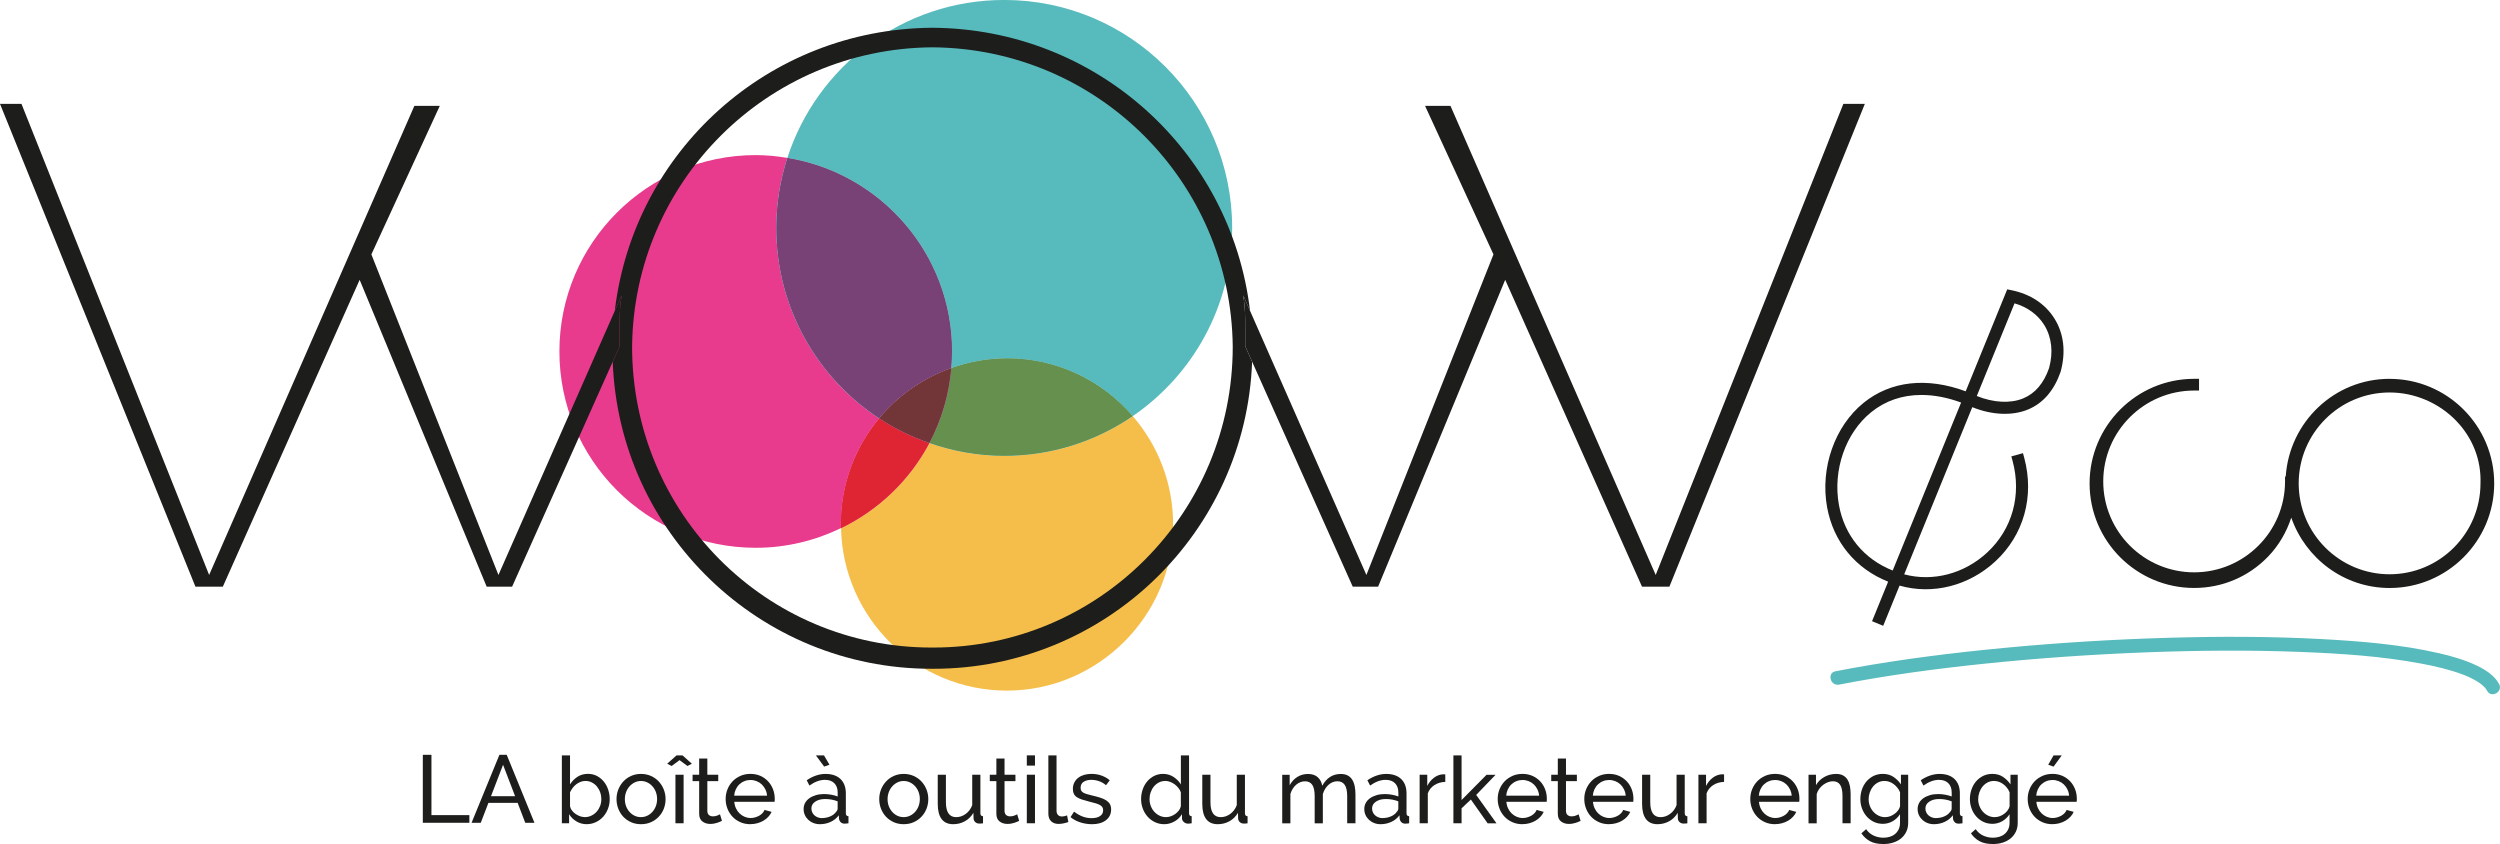 <?xml version="1.0" encoding="UTF-8"?>
<svg xmlns="http://www.w3.org/2000/svg" viewBox="0 0 725.01 244.76">
  <defs>
    <style>
      .cls-1 {
        fill: #f5be4a;
      }

      .cls-2 {
        fill: #57babc;
      }

      .cls-3 {
        fill: #1d1d1b;
      }

      .cls-4 {
        isolation: isolate;
      }

      .cls-5 {
        fill: #794276;
      }

      .cls-6 {
        mix-blend-mode: multiply;
      }

      .cls-6, .cls-7 {
        fill: #e83b8d;
      }

      .cls-8 {
        fill: #723639;
      }

      .cls-9 {
        fill: #df2534;
      }

      .cls-10 {
        fill: #65904e;
      }
    </style>
  </defs>
  <g class="cls-4">
    <g id="Calque_2">
      <g id="Calque_1-2" data-name="Calque_1">
        <g>
          <g>
            <path class="cls-2" d="M276.1,101.93c0,1.63-.11,3.24-.24,4.83,5.06-1.81,10.49-2.84,16.17-2.84,14.59,0,27.63,6.51,36.47,16.75,17.4-11.9,28.83-31.9,28.83-54.58,0-36.5-29.59-66.1-66.1-66.1-29.42,0-54.32,19.23-62.89,45.8,27.07,4.4,47.76,27.82,47.76,56.13Z"/>
            <path class="cls-7" d="M254.97,121.32c-17.96-11.82-29.83-32.12-29.83-55.23,0-7.09,1.14-13.9,3.21-20.3-2.99-.49-6.05-.81-9.18-.81-31.45,0-56.94,25.49-56.94,56.94s25.49,56.94,56.94,56.94c8.88,0,17.25-2.09,24.74-5.72,0-.35-.05-.7-.05-1.05,0-11.7,4.18-22.43,11.12-30.78Z"/>
            <path class="cls-2" d="M254.97,121.32c5.47-6.58,12.67-11.63,20.89-14.56.13-1.6.24-3.2.24-4.83,0-28.31-20.69-51.73-47.76-56.13-2.06,6.4-3.21,13.21-3.21,20.3,0,23.1,11.87,43.41,29.83,55.23Z"/>
            <path class="cls-5" d="M254.97,121.32c5.47-6.58,12.67-11.63,20.89-14.56.13-1.6.24-3.2.24-4.83,0-28.31-20.69-51.73-47.76-56.13-2.06,6.4-3.21,13.21-3.21,20.3,0,23.1,11.87,43.41,29.83,55.23Z"/>
            <path class="cls-1" d="M291.23,132.19c-7.62,0-14.9-1.35-21.71-3.72-5.67,10.73-14.67,19.39-25.62,24.69.57,26.12,21.87,47.12,48.13,47.12s48.18-21.57,48.18-48.18c0-12.02-4.43-22.99-11.71-31.43-10.61,7.26-23.44,11.52-37.26,11.52Z"/>
            <path class="cls-2" d="M292.03,103.92c-5.68,0-11.11,1.03-16.17,2.84-.66,7.79-2.86,15.13-6.34,21.7,6.81,2.37,14.09,3.72,21.71,3.72,13.83,0,26.65-4.26,37.26-11.52-8.84-10.24-21.88-16.75-36.47-16.75Z"/>
            <path class="cls-10" d="M292.03,103.92c-5.68,0-11.11,1.03-16.17,2.84-.66,7.79-2.86,15.13-6.34,21.7,6.81,2.37,14.09,3.72,21.71,3.72,13.83,0,26.65-4.26,37.26-11.52-8.84-10.24-21.88-16.75-36.47-16.75Z"/>
            <path class="cls-6" d="M269.52,128.47c-5.17-1.8-10.06-4.19-14.55-7.14-6.94,8.35-11.12,19.07-11.12,30.78,0,.36.05.7.05,1.05,10.95-5.3,19.95-13.96,25.62-24.69Z"/>
            <path class="cls-9" d="M269.52,128.47c-5.17-1.8-10.06-4.19-14.55-7.14-6.94,8.35-11.12,19.07-11.12,30.78,0,.36.05.7.05,1.05,10.95-5.3,19.95-13.96,25.62-24.69Z"/>
            <path class="cls-2" d="M254.97,121.32c4.49,2.96,9.38,5.34,14.55,7.14,3.47-6.58,5.68-13.92,6.34-21.7-8.22,2.93-15.42,7.98-20.89,14.56Z"/>
            <path class="cls-6" d="M254.97,121.32c4.49,2.96,9.38,5.34,14.55,7.14,3.47-6.58,5.68-13.92,6.34-21.7-8.22,2.93-15.42,7.98-20.89,14.56Z"/>
            <path class="cls-8" d="M254.97,121.32c4.49,2.96,9.38,5.34,14.55,7.14,3.47-6.58,5.68-13.92,6.34-21.7-8.22,2.93-15.42,7.98-20.89,14.56Z"/>
          </g>
          <g>
            <g id="Calque_2-2" data-name="Calque_2">
              <path class="cls-3" d="M180.26,85.68c-.57,3.4-.57,6.24-.57,9.64v5.1l-2,4.47-29.18,65.25h-7.37l-36.84-88.99-39.68,88.99h-7.94L0,30.13h6.23l54.42,136.61L120.17,30.7h7.37l-19.84,43.08,36.85,92.96,33.74-76.58h0s1.97-4.48,1.97-4.48Z"/>
              <path class="cls-3" d="M361.12,100.42v-5.1c0-3.4,0-6.24-.57-9.64l1.97,4.47c-5.5-46.43-44.57-81.71-91.94-82.1h-.35c-47.37.39-86.44,35.67-91.94,82.1l1.97-4.47c-.57,3.4-.57,6.24-.57,9.64v5.1l-2,4.47c1.84,49.65,42.66,89.06,92.42,89.06.1,0,.2,0,.3-.01.09.01.19.01.29.01,49.76,0,90.58-39.41,92.42-89.06l-2-4.47ZM270.7,187.79h-.59c-47.9,0-86.8-38.9-86.8-87.27.48-47.7,39.03-86.45,87.1-86.8,48.07.36,86.61,39.1,87.09,86.8,0,48.37-38.9,87.27-86.8,87.27Z"/>
              <path class="cls-3" d="M540.81,30.13l-56.68,140.01h-7.94l-39.68-88.99-36.85,88.99h-7.36l-29.18-65.25-2-4.47v-5.1c0-3.4,0-6.24-.57-9.64l1.97,4.47h0s33.74,76.59,33.74,76.59l36.85-92.96-19.84-43.08h7.37l59.52,136.04,54.42-136.61h6.23Z"/>
            </g>
            <g>
              <path class="cls-2" d="M533.37,198.54c13.92-2.71,28-4.6,42.11-6.06,15.61-1.62,31.28-2.7,46.96-3.3,14.88-.56,29.79-.7,44.67-.12,11.8.46,23.65,1.23,35.14,3.4,4.07.77,8.14,1.71,12.02,3.17.37.14.74.29,1.11.44-.48-.2.06.03.18.08.21.1.42.19.63.29.66.31,1.31.65,1.94,1.02.27.16.54.33.8.5.2.14.98.74.49.34.44.36.86.74,1.25,1.16.08.09.16.19.24.28.17.18-.26-.43-.04-.05.13.22.29.43.41.66,1.24,2.26,4.7.24,3.45-2.02-1.32-2.41-3.82-4.03-6.23-5.2-3.52-1.71-7.32-2.81-11.12-3.68-11.18-2.57-22.78-3.5-34.21-4.12-14.73-.79-29.5-.79-44.24-.37-15.94.46-31.86,1.43-47.74,2.94-14.77,1.4-29.52,3.24-44.13,5.88-1.6.29-3.19.59-4.78.9-2.52.49-1.46,4.35,1.06,3.86h0Z"/>
              <g>
                <path class="cls-3" d="M692.99,109.86c-16.04,0-29.08,12.56-30.12,28.34h-.2v1.42c0,14.54-11.82,26.36-26.36,26.36s-26.36-11.82-26.36-26.36,11.82-26.36,26.36-26.36h1.42v-3.4h-1.42c-16.72,0-30.32,13.61-30.32,30.33s13.6,30.32,30.32,30.32c8.16,0,15.77-3.23,21.43-9.08,3.14-3.25,5.36-7.13,6.74-11.31,4.14,11.83,15.29,20.4,28.52,20.4,16.72,0,30.33-13.6,30.33-30.32s-13.6-30.33-30.33-30.33ZM692.99,113.82c7.24,0,14.28,2.99,19.32,8.22,4.79,4.97,7.29,11.39,7.04,18.14,0,14.53-11.82,26.36-26.36,26.36s-26.36-11.82-26.36-26.36,11.82-26.36,26.36-26.36Z"/>
                <path class="cls-3" d="M595.82,92.42c-2.62-4.24-6.99-7.16-12.57-8.28l-1.15-.23-12.04,29.57c-11.28-4.17-21.76-3.01-29.61,3.34-8.39,6.78-12.64,18.94-10.59,30.26,1.82,10.05,8.25,17.85,17.71,21.61l-4.67,11.46,3.23,1.34,4.75-11.66c9.57,2.74,20.11.08,27.8-7.05,8.23-7.63,11.36-18.84,8.36-29.99l-.37-1.37-3.37.93.37,1.36c2.65,9.86-.1,19.77-7.36,26.5-6.68,6.21-15.78,8.57-24.09,6.35l19.75-48.48c5.66,2.3,11.59,2.57,16.13.69,4.41-1.82,7.59-5.49,9.5-10.99,1.54-5.67.94-10.98-1.77-15.35ZM573.28,114.84l10.94-26.87c3.71,1.06,6.75,3.27,8.62,6.29,2.18,3.53,2.66,7.88,1.4,12.48-1.53,4.41-4.05,7.37-7.5,8.79-3.7,1.54-8.66,1.26-13.47-.69ZM533.3,146.45c-1.84-10.1,1.92-20.92,9.35-26.91,4.11-3.32,9.02-5,14.59-5,3.66,0,7.51.74,11.49,2.2l-19.84,48.71c-8.34-3.3-13.99-10.16-15.59-18.99Z"/>
              </g>
            </g>
          </g>
          <g>
            <path class="cls-3" d="M170.16,239.02c-1.1,0-2.09-.27-2.99-.81-.9-.54-1.61-1.24-2.13-2.1v2.64h-2.1v-19.69h2.37v8.41c.59-.92,1.32-1.65,2.18-2.21.86-.56,1.87-.84,3.02-.84.97,0,1.84.21,2.62.62.77.41,1.43.96,1.98,1.63.55.67.97,1.46,1.27,2.35s.44,1.8.44,2.74c0,.99-.17,1.92-.51,2.8-.34.88-.81,1.65-1.4,2.31-.59.66-1.3,1.18-2.12,1.56-.82.39-1.69.58-2.63.58ZM169.56,236.97c.7,0,1.35-.14,1.94-.43s1.11-.67,1.54-1.16c.43-.49.76-1.04,1-1.66.23-.62.35-1.27.35-1.96s-.11-1.34-.34-1.98c-.22-.64-.54-1.2-.94-1.69-.4-.49-.89-.88-1.46-1.17-.57-.3-1.19-.44-1.87-.44-.5,0-.98.09-1.43.27s-.87.42-1.25.71c-.39.3-.73.64-1.02,1.04-.3.4-.55.82-.77,1.27v4.07c.09.45.28.86.58,1.24s.65.71,1.05.98.84.5,1.29.66c.46.16.9.24,1.33.24Z"/>
            <path class="cls-3" d="M185.88,239.02c-1.06,0-2.03-.2-2.9-.59-.87-.4-1.62-.93-2.24-1.59-.62-.67-1.1-1.44-1.44-2.32s-.51-1.81-.51-2.78.18-1.92.53-2.8c.35-.88.84-1.65,1.46-2.32.62-.67,1.37-1.2,2.24-1.59.87-.4,1.83-.59,2.87-.59s2,.2,2.89.59c.88.4,1.63.93,2.25,1.59.62.67,1.11,1.44,1.46,2.32.35.88.53,1.82.53,2.8s-.17,1.9-.51,2.78c-.34.88-.83,1.65-1.46,2.32s-1.38,1.2-2.25,1.59-1.84.59-2.9.59ZM181.21,231.76c0,.74.12,1.42.36,2.05.24.63.58,1.18,1,1.65s.92.84,1.48,1.11c.57.27,1.17.4,1.82.4s1.25-.13,1.82-.4c.57-.27,1.07-.64,1.5-1.12.43-.48.77-1.03,1.01-1.67.24-.64.36-1.33.36-2.06s-.12-1.4-.36-2.04c-.24-.64-.58-1.2-1.01-1.67-.43-.48-.93-.85-1.5-1.12-.57-.27-1.17-.4-1.82-.4s-1.25.14-1.82.42c-.57.28-1.06.66-1.48,1.13s-.76,1.03-1,1.67c-.24.64-.36,1.33-.36,2.06Z"/>
            <path class="cls-3" d="M193.48,221.49l2.72-2.43h1.73l2.72,2.43-1.29.65-2.29-1.7-2.29,1.7-1.29-.65ZM195.88,238.75v-14.08h2.37v14.08h-2.37Z"/>
            <path class="cls-3" d="M209.37,238.05c-.14.07-.33.16-.57.26-.23.1-.5.2-.8.3-.3.1-.62.18-.97.24-.35.06-.71.09-1.09.09-.86,0-1.61-.24-2.24-.71s-.94-1.22-.94-2.23v-9.47h-1.91v-1.86h1.91v-4.69h2.37v4.69h3.16v1.86h-3.16v8.74c.04.52.21.9.51,1.13.31.23.67.35,1.08.35.47,0,.89-.08,1.28-.23.39-.15.65-.27.8-.36l.57,1.89Z"/>
            <path class="cls-3" d="M217.62,239.02c-1.06,0-2.03-.19-2.91-.58-.88-.39-1.64-.91-2.27-1.58-.63-.67-1.12-1.44-1.47-2.33-.35-.89-.53-1.83-.53-2.82s.18-1.92.53-2.8c.35-.88.85-1.65,1.48-2.32.64-.67,1.4-1.19,2.28-1.58.88-.39,1.85-.58,2.91-.58s2.03.2,2.9.59c.87.4,1.61.92,2.22,1.58s1.08,1.42,1.42,2.29c.33.87.5,1.78.5,2.71,0,.2,0,.38-.01.54,0,.16-.02.29-.04.38h-11.68c.05.7.22,1.34.49,1.91.27.58.62,1.07,1.05,1.48.43.41.92.74,1.47.97.55.23,1.13.35,1.74.35.43,0,.85-.06,1.27-.18.41-.12.8-.27,1.16-.47.36-.2.68-.44.96-.73.28-.29.49-.61.63-.97l2.05.57c-.23.52-.55,1-.96,1.43-.4.43-.87.81-1.4,1.12-.53.31-1.12.56-1.77.74-.65.18-1.32.27-2.02.27ZM222.45,230.76c-.05-.67-.22-1.28-.5-1.85-.28-.57-.63-1.05-1.05-1.44-.42-.4-.91-.71-1.47-.93-.56-.22-1.15-.34-1.78-.34s-1.22.11-1.78.34c-.56.22-1.05.54-1.47.94-.42.4-.76.89-1.02,1.44-.26.56-.42,1.17-.47,1.83h9.55Z"/>
            <path class="cls-3" d="M237.77,239.02c-.67,0-1.29-.11-1.86-.34-.58-.22-1.07-.54-1.5-.93-.42-.4-.76-.86-1-1.39s-.36-1.11-.36-1.74.14-1.24.43-1.77c.29-.53.7-.98,1.23-1.36s1.16-.67,1.89-.89,1.52-.32,2.39-.32c.68,0,1.38.06,2.08.19.7.13,1.32.3,1.86.51v-1.13c0-1.15-.32-2.05-.97-2.71-.65-.66-1.56-.98-2.75-.98-1.42,0-2.91.55-4.48,1.65l-.78-1.54c1.82-1.22,3.64-1.83,5.47-1.83s3.29.49,4.33,1.48c1.03.99,1.55,2.38,1.55,4.18v5.74c0,.56.25.85.76.86v2.05c-.25.04-.46.06-.62.08-.16.02-.33.03-.51.03-.47,0-.84-.14-1.12-.42-.28-.28-.44-.62-.5-1.01l-.05-1c-.63.85-1.42,1.49-2.39,1.93-.96.44-1.99.66-3.09.66ZM238.39,237.24c.84,0,1.63-.16,2.36-.47.73-.31,1.28-.73,1.66-1.25.34-.34.51-.69.51-1.05v-2.08c-1.15-.45-2.35-.67-3.59-.67s-2.15.25-2.9.76c-.75.5-1.12,1.16-1.12,1.97,0,.4.08.76.23,1.11.15.34.37.64.65.89.28.25.61.45.98.59s.78.22,1.21.22ZM236.61,219.06h2.35l1.59,2.72-1.54.54-2.4-3.26Z"/>
            <path class="cls-3" d="M262.07,239.02c-1.06,0-2.03-.2-2.9-.59-.87-.4-1.62-.93-2.24-1.59-.62-.67-1.1-1.44-1.44-2.32s-.51-1.81-.51-2.78.18-1.92.53-2.8c.35-.88.84-1.65,1.46-2.32.62-.67,1.37-1.2,2.24-1.59.87-.4,1.83-.59,2.87-.59s2,.2,2.89.59c.88.4,1.63.93,2.25,1.59.62.67,1.11,1.44,1.46,2.32.35.88.53,1.82.53,2.8s-.17,1.9-.51,2.78c-.34.88-.83,1.65-1.46,2.32s-1.38,1.2-2.25,1.59-1.84.59-2.9.59ZM257.4,231.76c0,.74.12,1.42.36,2.05.24.63.58,1.18,1,1.65s.92.84,1.48,1.11c.57.27,1.17.4,1.82.4s1.25-.13,1.82-.4c.57-.27,1.07-.64,1.5-1.12.43-.48.77-1.03,1.01-1.67.24-.64.36-1.33.36-2.06s-.12-1.4-.36-2.04c-.24-.64-.58-1.2-1.01-1.67-.43-.48-.93-.85-1.5-1.12-.57-.27-1.17-.4-1.82-.4s-1.25.14-1.82.42c-.57.28-1.06.66-1.48,1.13s-.76,1.03-1,1.67c-.24.64-.36,1.33-.36,2.06Z"/>
            <path class="cls-3" d="M276.42,239.02c-1.47,0-2.59-.49-3.34-1.48-.76-.99-1.13-2.46-1.13-4.42v-8.44h2.37v7.98c0,2.88,1,4.32,2.99,4.32.97,0,1.88-.31,2.74-.93.85-.62,1.49-1.47,1.9-2.55v-8.82h2.37v11.17c0,.56.25.85.76.86v2.05c-.27.04-.48.06-.63.07-.15,0-.3.01-.44.01-.47,0-.86-.14-1.17-.42-.31-.28-.48-.62-.5-1.04l-.05-1.65c-.63,1.06-1.46,1.88-2.48,2.44-1.02.57-2.15.85-3.37.85Z"/>
            <path class="cls-3" d="M295.56,238.05c-.14.07-.33.16-.57.26-.23.1-.5.2-.8.3-.3.1-.62.18-.97.24-.35.06-.71.09-1.09.09-.86,0-1.61-.24-2.24-.71s-.94-1.22-.94-2.23v-9.47h-1.91v-1.86h1.91v-4.69h2.37v4.69h3.16v1.86h-3.16v8.74c.04.52.21.9.51,1.13.31.23.67.35,1.08.35.47,0,.89-.08,1.28-.23.39-.15.65-.27.8-.36l.57,1.89Z"/>
            <path class="cls-3" d="M297.78,222.03v-2.97h2.37v2.97h-2.37ZM297.78,238.75v-14.08h2.37v14.08h-2.37Z"/>
            <path class="cls-3" d="M304.03,219.06h2.37v16.05c0,.52.14.93.42,1.23.28.3.67.45,1.17.45.2,0,.43-.03.7-.09.27-.06.52-.14.76-.23l.38,1.91c-.4.16-.86.3-1.4.4-.54.11-1.02.16-1.43.16-.92,0-1.64-.26-2.17-.78-.53-.52-.8-1.25-.8-2.18v-16.91Z"/>
            <path class="cls-3" d="M316.63,239.02c-1.13,0-2.25-.18-3.34-.53-1.1-.35-2.04-.86-2.83-1.52l1.02-1.59c.83.63,1.65,1.1,2.48,1.42.83.31,1.7.47,2.62.47,1.02,0,1.84-.2,2.44-.61.6-.4.9-.97.9-1.71,0-.34-.08-.63-.24-.88s-.4-.45-.73-.63c-.32-.18-.74-.34-1.24-.49-.5-.14-1.09-.3-1.75-.46-.85-.22-1.57-.42-2.18-.62-.61-.2-1.11-.43-1.51-.7-.4-.27-.68-.59-.86-.97-.18-.38-.27-.85-.27-1.4,0-.7.14-1.33.42-1.87.28-.55.66-1.01,1.15-1.38.49-.37,1.06-.65,1.71-.84.66-.19,1.36-.28,2.12-.28,1.06,0,2.05.17,2.97.51.92.34,1.69.79,2.32,1.35l-1.08,1.43c-.59-.52-1.26-.91-2-1.17-.74-.26-1.49-.39-2.27-.39-.86,0-1.6.18-2.2.55-.6.37-.9.96-.9,1.77,0,.32.06.59.18.81.12.22.31.4.58.57.27.16.62.31,1.04.43.42.13.93.26,1.52.4.93.22,1.75.44,2.44.66.69.22,1.27.49,1.73.8.46.31.8.67,1.02,1.08.22.41.34.92.34,1.51,0,1.31-.5,2.36-1.51,3.13-1.01.77-2.36,1.16-4.07,1.16Z"/>
            <path class="cls-3" d="M337.64,239.02c-.97,0-1.87-.2-2.7-.59-.83-.4-1.54-.93-2.13-1.59-.59-.67-1.06-1.44-1.39-2.32-.33-.88-.5-1.81-.5-2.78s.16-1.93.47-2.82c.31-.89.76-1.67,1.32-2.33.57-.67,1.24-1.19,2.02-1.58.78-.39,1.64-.58,2.58-.58,1.13,0,2.14.3,3.03.89s1.6,1.31,2.12,2.16v-8.41h2.37v16.77c0,.56.25.85.76.86v2.05c-.25.04-.45.06-.61.08-.15.02-.3.03-.44.03-.47,0-.88-.16-1.23-.47-.35-.31-.53-.68-.53-1.09v-1.19c-.56.92-1.3,1.63-2.23,2.14s-1.9.77-2.93.77ZM338.2,236.97c.43,0,.88-.08,1.33-.24.46-.16.89-.39,1.29-.67.4-.29.76-.62,1.05-1.01s.49-.8.58-1.23v-4.05c-.16-.45-.4-.88-.73-1.28-.32-.4-.69-.76-1.09-1.05-.4-.3-.84-.53-1.29-.7-.46-.17-.91-.26-1.36-.26-.7,0-1.33.15-1.9.44-.57.3-1.05.69-1.46,1.19s-.71,1.06-.93,1.7c-.22.64-.32,1.29-.32,1.96,0,.7.13,1.37.38,2.01.25.64.59,1.19,1.02,1.66.43.47.94.84,1.52,1.12s1.22.42,1.9.42Z"/>
            <path class="cls-3" d="M353.14,239.02c-1.47,0-2.59-.49-3.34-1.48-.76-.99-1.13-2.46-1.13-4.42v-8.44h2.37v7.98c0,2.88,1,4.32,2.99,4.32.97,0,1.88-.31,2.74-.93.85-.62,1.49-1.47,1.9-2.55v-8.82h2.37v11.17c0,.56.25.85.76.86v2.05c-.27.04-.48.06-.63.07-.15,0-.3.01-.44.01-.47,0-.86-.14-1.17-.42-.31-.28-.48-.62-.5-1.04l-.05-1.65c-.63,1.06-1.46,1.88-2.48,2.44s-2.15.85-3.37.85Z"/>
            <path class="cls-3" d="M393.06,238.75h-2.37v-7.87c0-1.47-.24-2.56-.71-3.26-.48-.7-1.18-1.05-2.12-1.05s-1.84.35-2.6,1.04c-.76.69-1.31,1.59-1.63,2.68v8.47h-2.37v-7.87c0-1.51-.23-2.61-.7-3.29-.47-.68-1.17-1.02-2.1-1.02s-1.82.34-2.59,1.01c-.77.67-1.32,1.57-1.65,2.68v8.5h-2.37v-14.08h2.16v3.02c.58-1.04,1.32-1.85,2.24-2.41.92-.57,1.95-.85,3.1-.85s2.13.32,2.82.96c.69.64,1.12,1.46,1.28,2.47,1.26-2.28,3.05-3.43,5.37-3.43.81,0,1.49.15,2.04.45.55.3.98.71,1.31,1.24.32.53.56,1.16.7,1.87.14.72.22,1.5.22,2.35v8.41Z"/>
            <path class="cls-3" d="M400.37,239.02c-.67,0-1.29-.11-1.86-.34-.58-.22-1.07-.54-1.5-.93-.42-.4-.76-.86-1-1.39s-.36-1.11-.36-1.74.14-1.24.43-1.77c.29-.53.7-.98,1.23-1.36s1.16-.67,1.89-.89,1.52-.32,2.39-.32c.68,0,1.38.06,2.08.19.7.13,1.32.3,1.86.51v-1.13c0-1.15-.32-2.05-.97-2.71-.65-.66-1.56-.98-2.75-.98-1.42,0-2.91.55-4.48,1.65l-.78-1.54c1.82-1.22,3.64-1.83,5.47-1.83s3.29.49,4.33,1.48c1.03.99,1.55,2.38,1.55,4.18v5.74c0,.56.25.85.76.86v2.05c-.25.04-.46.06-.62.08-.16.02-.33.03-.51.03-.47,0-.84-.14-1.12-.42-.28-.28-.44-.62-.5-1.01l-.05-1c-.63.85-1.42,1.49-2.39,1.93-.96.44-1.99.66-3.09.66ZM400.99,237.24c.84,0,1.63-.16,2.36-.47.73-.31,1.28-.73,1.66-1.25.34-.34.51-.69.51-1.05v-2.08c-1.15-.45-2.35-.67-3.59-.67s-2.15.25-2.9.76c-.75.5-1.12,1.16-1.12,1.97,0,.4.08.76.23,1.11.15.34.37.64.65.89.28.25.61.45.98.59s.78.22,1.21.22Z"/>
            <path class="cls-3" d="M419.14,226.75c-1.19.04-2.23.34-3.14.92-.91.58-1.55,1.38-1.93,2.4v8.68h-2.37v-14.08h2.21v3.26c.49-.97,1.12-1.76,1.91-2.36.79-.6,1.64-.94,2.54-1.01h.46c.13,0,.23,0,.32.03v2.16Z"/>
            <path class="cls-3" d="M431.41,238.75l-4.85-6.88-2.7,2.54v4.34h-2.37v-19.69h2.37v12.95l7.23-7.31h2.62l-5.61,5.83,5.88,8.23h-2.56Z"/>
            <path class="cls-3" d="M441.52,239.02c-1.06,0-2.03-.19-2.91-.58-.88-.39-1.64-.91-2.27-1.58-.63-.67-1.12-1.44-1.47-2.33-.35-.89-.53-1.83-.53-2.82s.17-1.92.53-2.8c.35-.88.85-1.65,1.48-2.32.64-.67,1.4-1.19,2.28-1.58.88-.39,1.85-.58,2.91-.58s2.03.2,2.9.59c.87.4,1.61.92,2.23,1.58s1.08,1.42,1.42,2.29c.33.87.5,1.78.5,2.71,0,.2,0,.38-.01.54,0,.16-.02.29-.04.38h-11.68c.05.7.22,1.34.49,1.91.27.58.62,1.07,1.05,1.48s.92.74,1.47.97c.55.23,1.13.35,1.74.35.43,0,.85-.06,1.27-.18.41-.12.8-.27,1.16-.47.36-.2.68-.44.96-.73.28-.29.49-.61.63-.97l2.05.57c-.23.52-.55,1-.96,1.43-.4.43-.87.81-1.4,1.12-.53.31-1.12.56-1.77.74s-1.32.27-2.02.27ZM446.35,230.76c-.05-.67-.22-1.28-.5-1.85s-.63-1.05-1.05-1.44c-.42-.4-.91-.71-1.47-.93-.56-.22-1.15-.34-1.78-.34s-1.22.11-1.78.34c-.56.22-1.05.54-1.47.94-.42.4-.76.89-1.02,1.44-.26.56-.42,1.17-.47,1.83h9.55Z"/>
            <path class="cls-3" d="M458.38,238.05c-.14.07-.33.16-.57.26-.23.1-.5.2-.8.3-.3.1-.62.18-.97.24-.35.06-.72.09-1.09.09-.86,0-1.61-.24-2.24-.71-.63-.48-.94-1.22-.94-2.23v-9.47h-1.91v-1.86h1.91v-4.69h2.37v4.69h3.16v1.86h-3.16v8.74c.04.52.21.9.51,1.13.31.23.67.35,1.08.35.47,0,.89-.08,1.28-.23.39-.15.65-.27.8-.36l.57,1.89Z"/>
            <path class="cls-3" d="M466.63,239.02c-1.06,0-2.03-.19-2.91-.58-.88-.39-1.64-.91-2.27-1.58-.63-.67-1.12-1.44-1.47-2.33-.35-.89-.53-1.83-.53-2.82s.17-1.92.53-2.8c.35-.88.85-1.65,1.48-2.32.64-.67,1.4-1.19,2.28-1.58.88-.39,1.85-.58,2.91-.58s2.03.2,2.9.59c.87.4,1.61.92,2.23,1.58s1.08,1.42,1.42,2.29c.33.87.5,1.78.5,2.71,0,.2,0,.38-.01.54,0,.16-.02.29-.04.38h-11.68c.05.7.22,1.34.49,1.91.27.58.62,1.07,1.05,1.48s.92.74,1.47.97c.55.23,1.13.35,1.74.35.43,0,.85-.06,1.27-.18.41-.12.8-.27,1.16-.47.36-.2.68-.44.96-.73.28-.29.49-.61.63-.97l2.05.57c-.23.52-.55,1-.96,1.43-.4.43-.87.81-1.4,1.12-.53.31-1.12.56-1.77.74s-1.32.27-2.02.27ZM471.46,230.76c-.05-.67-.22-1.28-.5-1.85s-.63-1.05-1.05-1.44c-.42-.4-.91-.71-1.47-.93-.56-.22-1.15-.34-1.78-.34s-1.22.11-1.78.34c-.56.22-1.05.54-1.47.94-.42.4-.76.89-1.02,1.44-.26.56-.42,1.17-.47,1.83h9.55Z"/>
            <path class="cls-3" d="M480.68,239.02c-1.47,0-2.59-.49-3.34-1.48s-1.13-2.46-1.13-4.42v-8.44h2.37v7.98c0,2.88,1,4.32,2.99,4.32.97,0,1.88-.31,2.74-.93s1.49-1.47,1.9-2.55v-8.82h2.37v11.17c0,.56.25.85.76.86v2.05c-.27.04-.48.06-.63.07-.15,0-.3.01-.45.01-.47,0-.86-.14-1.17-.42-.31-.28-.48-.62-.5-1.04l-.05-1.65c-.63,1.06-1.46,1.88-2.48,2.44s-2.15.85-3.37.85Z"/>
            <path class="cls-3" d="M499.99,226.75c-1.19.04-2.23.34-3.14.92-.91.58-1.55,1.38-1.93,2.4v8.68h-2.37v-14.08h2.21v3.26c.49-.97,1.12-1.76,1.91-2.36s1.64-.94,2.54-1.01h.46c.13,0,.23,0,.32.03v2.16Z"/>
            <path class="cls-3" d="M514.77,239.02c-1.06,0-2.03-.19-2.91-.58-.88-.39-1.64-.91-2.27-1.58-.63-.67-1.12-1.44-1.47-2.33-.35-.89-.53-1.83-.53-2.82s.17-1.92.53-2.8c.35-.88.85-1.65,1.48-2.32.64-.67,1.4-1.19,2.28-1.58.88-.39,1.85-.58,2.91-.58s2.03.2,2.9.59c.87.4,1.61.92,2.23,1.58s1.08,1.42,1.42,2.29c.33.87.5,1.78.5,2.71,0,.2,0,.38-.01.54,0,.16-.02.29-.04.38h-11.68c.05.7.22,1.34.49,1.91.27.58.62,1.07,1.05,1.48s.92.74,1.47.97c.55.23,1.13.35,1.74.35.43,0,.85-.06,1.27-.18.41-.12.8-.27,1.16-.47.36-.2.68-.44.96-.73.28-.29.49-.61.63-.97l2.05.57c-.23.52-.55,1-.96,1.43-.4.43-.87.81-1.4,1.12-.53.31-1.12.56-1.77.74s-1.32.27-2.02.27ZM519.6,230.76c-.05-.67-.22-1.28-.5-1.85s-.63-1.05-1.05-1.44c-.42-.4-.91-.71-1.47-.93-.56-.22-1.15-.34-1.78-.34s-1.22.11-1.78.34c-.56.22-1.05.54-1.47.94-.42.4-.76.89-1.02,1.44-.26.56-.42,1.17-.47,1.83h9.55Z"/>
            <path class="cls-3" d="M536.7,238.75h-2.37v-7.87c0-1.51-.23-2.61-.69-3.29-.46-.68-1.15-1.02-2.09-1.02-.49,0-.97.09-1.46.28-.49.19-.94.44-1.38.77-.43.32-.81.71-1.13,1.16-.32.45-.57.94-.73,1.48v8.5h-2.37v-14.08h2.16v3.02c.56-.99,1.36-1.78,2.41-2.37,1.05-.59,2.2-.89,3.44-.89.81,0,1.48.15,2.02.45.54.3.97.71,1.29,1.24.32.53.55,1.16.69,1.87.13.72.2,1.5.2,2.35v8.41Z"/>
            <path class="cls-3" d="M546,238.91c-.95,0-1.83-.2-2.63-.59-.8-.4-1.49-.93-2.06-1.59-.58-.67-1.02-1.43-1.33-2.29-.31-.86-.47-1.76-.47-2.7,0-.99.16-1.93.47-2.82.31-.89.76-1.67,1.33-2.33.58-.67,1.26-1.19,2.06-1.58.8-.39,1.69-.58,2.66-.58,1.19,0,2.21.29,3.07.86.86.58,1.59,1.3,2.18,2.18v-2.8h2.1v13.92c0,1.01-.19,1.89-.57,2.66s-.89,1.41-1.54,1.93c-.65.52-1.41.92-2.28,1.19-.87.27-1.8.4-2.79.4-1.6,0-2.9-.27-3.9-.82-1-.55-1.83-1.31-2.49-2.28l1.38-1.21c.56.83,1.28,1.45,2.16,1.86s1.83.62,2.86.62c.65,0,1.26-.09,1.85-.27.58-.18,1.09-.45,1.52-.81.43-.36.78-.81,1.04-1.35.26-.54.39-1.18.39-1.91v-2.48c-.27.43-.59.82-.96,1.17-.37.35-.77.65-1.2.89-.43.24-.89.43-1.38.55-.49.13-.98.19-1.48.19ZM546.73,236.97c.5,0,.99-.09,1.46-.27.47-.18.9-.42,1.29-.71.4-.3.73-.63,1-1.01.27-.38.45-.76.54-1.16v-4.05c-.2-.49-.45-.93-.77-1.32-.31-.4-.67-.74-1.06-1.04-.4-.3-.82-.53-1.28-.69-.46-.16-.92-.24-1.39-.24-.72,0-1.36.15-1.93.46-.57.31-1.05.71-1.44,1.21-.4.5-.7,1.07-.92,1.71-.22.64-.32,1.28-.32,1.93,0,.7.13,1.37.38,2,.25.63.59,1.18,1.02,1.65s.94.84,1.52,1.12c.58.28,1.22.42,1.9.42Z"/>
            <path class="cls-3" d="M560.84,239.02c-.67,0-1.29-.11-1.86-.34-.58-.22-1.07-.54-1.5-.93-.42-.4-.76-.86-1-1.39s-.36-1.11-.36-1.74.14-1.24.43-1.77c.29-.53.7-.98,1.23-1.36.53-.38,1.16-.67,1.89-.89s1.52-.32,2.39-.32c.68,0,1.38.06,2.08.19.7.13,1.32.3,1.86.51v-1.13c0-1.15-.32-2.05-.97-2.71-.65-.66-1.56-.98-2.75-.98-1.42,0-2.91.55-4.48,1.65l-.78-1.54c1.82-1.22,3.64-1.83,5.47-1.83s3.29.49,4.33,1.48c1.03.99,1.55,2.38,1.55,4.18v5.74c0,.56.25.85.76.86v2.05c-.25.04-.46.06-.62.08-.16.02-.33.03-.51.03-.47,0-.84-.14-1.12-.42-.28-.28-.45-.62-.5-1.01l-.05-1c-.63.85-1.43,1.49-2.39,1.93-.96.44-1.99.66-3.09.66ZM561.46,237.24c.85,0,1.63-.16,2.36-.47.73-.31,1.28-.73,1.66-1.25.34-.34.51-.69.51-1.05v-2.08c-1.15-.45-2.35-.67-3.59-.67s-2.15.25-2.9.76c-.75.5-1.12,1.16-1.12,1.97,0,.4.08.76.23,1.11.15.34.37.64.65.89.28.25.61.45.98.59s.78.22,1.21.22Z"/>
            <path class="cls-3" d="M577.77,238.91c-.95,0-1.83-.2-2.63-.59-.8-.4-1.49-.93-2.06-1.59-.58-.67-1.02-1.43-1.33-2.29-.31-.86-.47-1.76-.47-2.7,0-.99.16-1.93.47-2.82.31-.89.76-1.67,1.33-2.33.58-.67,1.26-1.19,2.06-1.58.8-.39,1.69-.58,2.66-.58,1.19,0,2.21.29,3.07.86.86.58,1.59,1.3,2.18,2.18v-2.8h2.1v13.92c0,1.01-.19,1.89-.57,2.66s-.89,1.41-1.54,1.93c-.65.52-1.41.92-2.28,1.19-.87.27-1.8.4-2.79.4-1.6,0-2.9-.27-3.9-.82-1-.55-1.83-1.31-2.49-2.28l1.38-1.21c.56.83,1.28,1.45,2.16,1.86s1.83.62,2.86.62c.65,0,1.26-.09,1.85-.27.58-.18,1.09-.45,1.52-.81.43-.36.78-.81,1.04-1.35.26-.54.39-1.18.39-1.91v-2.48c-.27.43-.59.82-.96,1.17-.37.35-.77.65-1.2.89-.43.24-.89.43-1.38.55-.49.13-.98.19-1.48.19ZM578.5,236.97c.5,0,.99-.09,1.46-.27.47-.18.9-.42,1.29-.71.4-.3.73-.63,1-1.01.27-.38.45-.76.54-1.16v-4.05c-.2-.49-.45-.93-.77-1.32-.31-.4-.67-.74-1.06-1.04-.4-.3-.82-.53-1.28-.69-.46-.16-.92-.24-1.39-.24-.72,0-1.36.15-1.93.46-.57.31-1.05.71-1.44,1.21-.4.5-.7,1.07-.92,1.71-.22.64-.32,1.28-.32,1.93,0,.7.13,1.37.38,2,.25.63.59,1.18,1.02,1.65s.94.84,1.52,1.12c.58.28,1.22.42,1.9.42Z"/>
            <path class="cls-3" d="M595.22,239.02c-1.06,0-2.03-.19-2.91-.58-.88-.39-1.64-.91-2.27-1.58-.63-.67-1.12-1.44-1.47-2.33-.35-.89-.53-1.83-.53-2.82s.17-1.92.53-2.8c.35-.88.85-1.65,1.48-2.32.64-.67,1.4-1.19,2.28-1.58.88-.39,1.85-.58,2.91-.58s2.03.2,2.9.59c.87.4,1.61.92,2.23,1.58s1.08,1.42,1.42,2.29c.33.87.5,1.78.5,2.71,0,.2,0,.38-.01.54,0,.16-.02.29-.04.38h-11.68c.05.7.22,1.34.49,1.91.27.58.62,1.07,1.05,1.48s.92.74,1.47.97c.55.23,1.13.35,1.74.35.43,0,.85-.06,1.27-.18.41-.12.8-.27,1.16-.47.36-.2.68-.44.96-.73.28-.29.49-.61.63-.97l2.05.57c-.23.52-.55,1-.96,1.43-.4.43-.87.81-1.4,1.12-.53.31-1.12.56-1.77.74s-1.32.27-2.02.27ZM600.05,230.76c-.05-.67-.22-1.28-.5-1.85s-.63-1.05-1.05-1.44c-.42-.4-.91-.71-1.47-.93-.56-.22-1.15-.34-1.78-.34s-1.22.11-1.78.34c-.56.22-1.05.54-1.47.94-.42.4-.76.89-1.02,1.44-.26.56-.42,1.17-.47,1.83h9.55ZM595.55,222.32l-1.56-.54,1.56-2.72h2.37l-2.37,3.26Z"/>
            <g>
              <path class="cls-3" d="M122.62,238.62v-19.72h2.5v17.49h11v2.22h-13.5Z"/>
              <path class="cls-3" d="M144.84,218.9h2.11l8.05,19.72h-2.67l-2.21-5.78h-8.48l-2.22,5.78h-2.67l8.08-19.72ZM149.38,230.9l-3.49-9.11-3.5,9.11h6.99Z"/>
            </g>
          </g>
        </g>
      </g>
    </g>
  </g>
</svg>